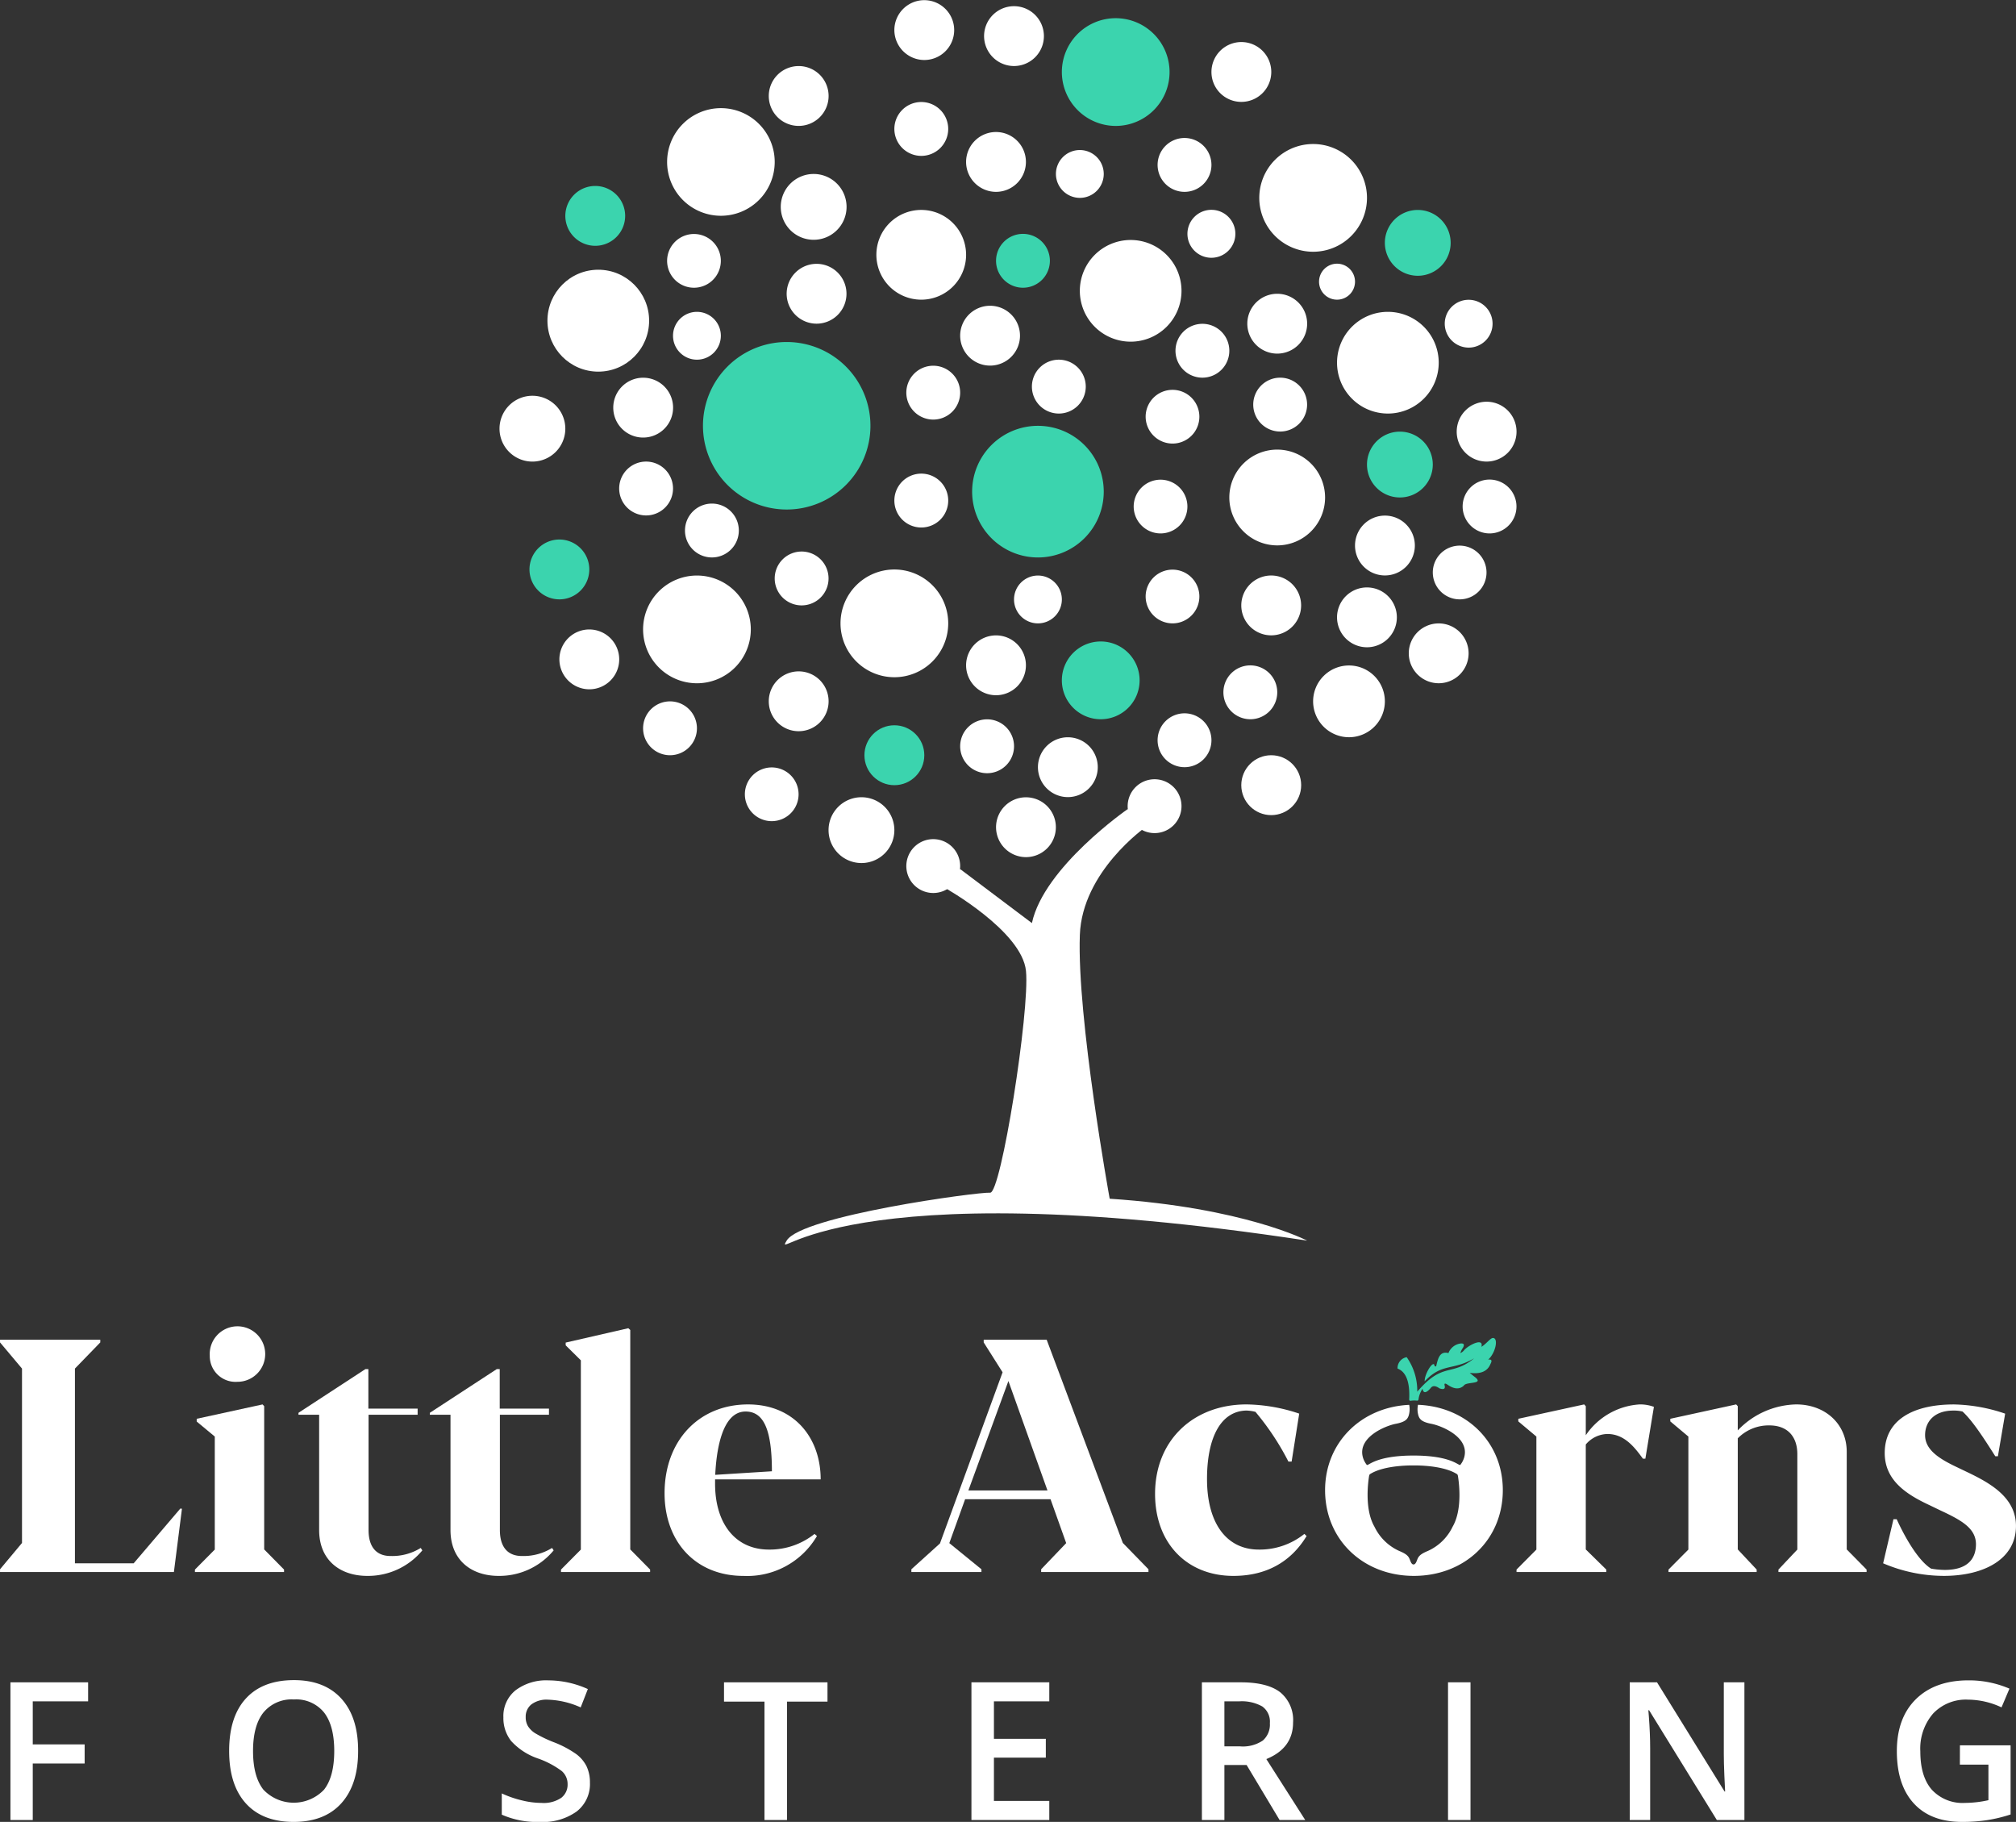 <svg xmlns="http://www.w3.org/2000/svg" width="330.245" height="298.393" viewBox="0 0 330.245 298.393">
  <rect x="0" y="0" width="330.245" height="298.393" fill="#333333" stroke="none"/>
  <g id="Group_6" data-name="Group 6" transform="translate(745 -479)">
    <g id="Group_5" data-name="Group 5" transform="translate(-745 479)">
      <g id="Group_1" data-name="Group 1" transform="translate(81.828)">
        <path id="Path_1" data-name="Path 1" d="M673.683,52.219a8.822,8.822,0,1,1,8.821,8.839A8.838,8.838,0,0,1,673.683,52.219Z" transform="translate(-581.567 -40.434)" fill="#3bd4ae" fill-rule="evenodd"/>
        <path id="Path_2" data-name="Path 2" d="M678.228,77a4.4,4.4,0,1,1,4.4,4.412A4.413,4.413,0,0,1,678.228,77Z" transform="translate(-574.345 5.953)" fill="#fff" fill-rule="evenodd"/>
        <path id="Path_3" data-name="Path 3" d="M679.741,91.789a4.411,4.411,0,1,1,4.411,4.412A4.415,4.415,0,0,1,679.741,91.789Z" transform="translate(-571.941 29.45)" fill="#fff" fill-rule="evenodd"/>
        <path id="Path_4" data-name="Path 4" d="M658.921,98.068a5.39,5.39,0,1,1,5.4,5.4A5.4,5.4,0,0,1,658.921,98.068Z" transform="translate(-605.022 37.884)" fill="#fff" fill-rule="evenodd"/>
        <path id="Path_5" data-name="Path 5" d="M653.626,95.185a4.4,4.4,0,1,1,4.393,4.43A4.4,4.4,0,0,1,653.626,95.185Z" transform="translate(-613.436 34.875)" fill="#fff" fill-rule="evenodd"/>
        <path id="Path_6" data-name="Path 6" d="M655.514,81.538a4.41,4.41,0,1,1,4.412,4.427A4.412,4.412,0,0,1,655.514,81.538Z" transform="translate(-610.436 13.186)" fill="#fff" fill-rule="evenodd"/>
        <path id="Path_7" data-name="Path 7" d="M663.842,69.8a4.41,4.41,0,1,1,4.409,4.412A4.415,4.415,0,0,1,663.842,69.8Z" transform="translate(-597.203 -5.492)" fill="#fff" fill-rule="evenodd"/>
        <path id="Path_8" data-name="Path 8" d="M689.957,61.859a2.946,2.946,0,1,1,2.946,2.946A2.942,2.942,0,0,1,689.957,61.859Z" transform="translate(-555.709 -15.725)" fill="#fff" fill-rule="evenodd"/>
        <path id="Path_9" data-name="Path 9" d="M697.91,65.135a3.917,3.917,0,1,1,3.917,3.917A3.935,3.935,0,0,1,697.91,65.135Z" transform="translate(-543.072 -12.119)" fill="#fff" fill-rule="evenodd"/>
        <path id="Path_10" data-name="Path 10" d="M699.042,77a4.41,4.41,0,1,1,4.409,4.412A4.426,4.426,0,0,1,699.042,77Z" transform="translate(-541.273 5.953)" fill="#fff" fill-rule="evenodd"/>
        <path id="Path_11" data-name="Path 11" d="M683.905,88.756a4.411,4.411,0,1,1,4.411,4.411A4.415,4.415,0,0,1,683.905,88.756Z" transform="translate(-565.325 24.631)" fill="#fff" fill-rule="evenodd"/>
        <path id="Path_12" data-name="Path 12" d="M691.095,84.308a4.9,4.9,0,1,1,4.906,4.9A4.908,4.908,0,0,1,691.095,84.308Z" transform="translate(-553.901 16.802)" fill="#fff" fill-rule="evenodd"/>
        <path id="Path_13" data-name="Path 13" d="M681.629,59.434a3.926,3.926,0,1,1,3.935,3.933A3.923,3.923,0,0,1,681.629,59.434Z" transform="translate(-568.941 -21.149)" fill="#fff" fill-rule="evenodd"/>
        <path id="Path_14" data-name="Path 14" d="M673.308,55.656a3.917,3.917,0,1,1,3.917,3.933A3.931,3.931,0,0,1,673.308,55.656Z" transform="translate(-582.163 -27.181)" fill="#fff" fill-rule="evenodd"/>
        <path id="Path_15" data-name="Path 15" d="M669.519,61.457a4.41,4.41,0,1,1,4.412,4.412A4.415,4.415,0,0,1,669.519,61.457Z" transform="translate(-588.183 -18.745)" fill="#3bd4ae" fill-rule="evenodd"/>
        <path id="Path_16" data-name="Path 16" d="M692.233,79.753a4.9,4.9,0,1,1,4.888,4.924A4.892,4.892,0,0,1,692.233,79.753Z" transform="translate(-552.092 9.569)" fill="#fff" fill-rule="evenodd"/>
        <path id="Path_17" data-name="Path 17" d="M679.741,55.392a4.411,4.411,0,1,1,4.411,4.412A4.415,4.415,0,0,1,679.741,55.392Z" transform="translate(-571.941 -28.382)" fill="#fff" fill-rule="evenodd"/>
        <path id="Path_18" data-name="Path 18" d="M655.139,89.614a4.9,4.9,0,1,1,4.888,4.906A4.89,4.89,0,0,1,655.139,89.614Z" transform="translate(-611.032 25.238)" fill="#fff" fill-rule="evenodd"/>
        <path id="Path_19" data-name="Path 19" d="M645.3,71.037a4.9,4.9,0,1,1,4.888,4.906A4.892,4.892,0,0,1,645.3,71.037Z" transform="translate(-626.668 -4.28)" fill="#fff" fill-rule="evenodd"/>
        <path id="Path_20" data-name="Path 20" d="M663.085,47.164a4.9,4.9,0,1,1,4.906,4.906A4.921,4.921,0,0,1,663.085,47.164Z" transform="translate(-598.406 -42.242)" fill="#fff" fill-rule="evenodd"/>
        <circle id="Ellipse_1" data-name="Ellipse 1" cx="4.905" cy="4.905" r="4.905" transform="translate(121.51 123.692)" fill="#fff"/>
        <path id="Path_21" data-name="Path 21" d="M692.99,74.94a5.39,5.39,0,1,1,5.38,5.4A5.384,5.384,0,0,1,692.99,74.94Z" transform="translate(-550.889 1.135)" fill="#3bd4ae" fill-rule="evenodd"/>
        <path id="Path_22" data-name="Path 22" d="M638.1,72.67a5.39,5.39,0,1,1,5.4,5.4A5.39,5.39,0,0,1,638.1,72.67Z" transform="translate(-638.102 -2.471)" fill="#fff" fill-rule="evenodd"/>
        <path id="Path_23" data-name="Path 23" d="M656.27,63.837a4.9,4.9,0,1,1,4.906,4.9A4.906,4.906,0,0,1,656.27,63.837Z" transform="translate(-609.234 -15.725)" fill="#fff" fill-rule="evenodd"/>
        <path id="Path_24" data-name="Path 24" d="M689.582,90.221a5.876,5.876,0,1,1,5.877,5.892A5.881,5.881,0,0,1,689.582,90.221Z" transform="translate(-556.305 24.631)" fill="#fff" fill-rule="evenodd"/>
        <path id="Path_25" data-name="Path 25" d="M685.793,70.546a4.411,4.411,0,1,1,4.411,4.412A4.412,4.412,0,0,1,685.793,70.546Z" transform="translate(-562.325 -4.28)" fill="#fff" fill-rule="evenodd"/>
        <path id="Path_26" data-name="Path 26" d="M678.985,71.3a4.4,4.4,0,1,1,4.409,4.427A4.413,4.413,0,0,1,678.985,71.3Z" transform="translate(-573.142 -3.078)" fill="#fff" fill-rule="evenodd"/>
        <path id="Path_27" data-name="Path 27" d="M678.985,82.676a4.4,4.4,0,1,1,4.409,4.427A4.411,4.411,0,0,1,678.985,82.676Z" transform="translate(-573.142 14.994)" fill="#fff" fill-rule="evenodd"/>
        <path id="Path_28" data-name="Path 28" d="M671.788,69.408a4.411,4.411,0,1,1,4.411,4.412A4.412,4.412,0,0,1,671.788,69.408Z" transform="translate(-584.578 -6.088)" fill="#fff" fill-rule="evenodd"/>
        <path id="Path_29" data-name="Path 29" d="M670.657,82.563a3.917,3.917,0,1,1,3.917,3.933A3.916,3.916,0,0,1,670.657,82.563Z" transform="translate(-586.375 15.601)" fill="#fff" fill-rule="evenodd"/>
        <path id="Path_30" data-name="Path 30" d="M663.085,76.611a4.412,4.412,0,1,1,4.411,4.427A4.413,4.413,0,0,1,663.085,76.611Z" transform="translate(-598.406 5.357)" fill="#fff" fill-rule="evenodd"/>
        <path id="Path_31" data-name="Path 31" d="M647.186,91.017a4.41,4.41,0,1,1,4.412,4.427A4.412,4.412,0,0,1,647.186,91.017Z" transform="translate(-623.668 28.247)" fill="#fff" fill-rule="evenodd"/>
        <path id="Path_32" data-name="Path 32" d="M641.89,86.975a4.9,4.9,0,1,1,4.906,4.906A4.911,4.911,0,0,1,641.89,86.975Z" transform="translate(-632.083 21.014)" fill="#fff" fill-rule="evenodd"/>
        <path id="Path_33" data-name="Path 33" d="M649.837,78.5a4.41,4.41,0,1,1,4.409,4.43A4.409,4.409,0,0,1,649.837,78.5Z" transform="translate(-619.456 8.368)" fill="#fff" fill-rule="evenodd"/>
        <path id="Path_34" data-name="Path 34" d="M649.08,65.878A3.917,3.917,0,1,1,653,69.814,3.917,3.917,0,0,1,649.08,65.878Z" transform="translate(-620.659 -10.905)" fill="#fff" fill-rule="evenodd"/>
        <path id="Path_35" data-name="Path 35" d="M655.9,58.639a5.39,5.39,0,1,1,5.382,5.4A5.386,5.386,0,0,1,655.9,58.639Z" transform="translate(-609.83 -24.766)" fill="#fff" fill-rule="evenodd"/>
        <path id="Path_36" data-name="Path 36" d="M663.085,53.116a4.411,4.411,0,1,1,4.411,4.412A4.417,4.417,0,0,1,663.085,53.116Z" transform="translate(-598.406 -31.998)" fill="#fff" fill-rule="evenodd"/>
        <path id="Path_37" data-name="Path 37" d="M691.095,70.308a8.329,8.329,0,1,1,8.329,8.329A8.333,8.333,0,0,1,691.095,70.308Z" transform="translate(-553.901 -10.905)" fill="#fff" fill-rule="evenodd"/>
        <path id="Path_38" data-name="Path 38" d="M673.683,89.187a6.369,6.369,0,1,1,6.369,6.384A6.372,6.372,0,0,1,673.683,89.187Z" transform="translate(-581.567 22.227)" fill="#3bd4ae" fill-rule="evenodd"/>
        <path id="Path_39" data-name="Path 39" d="M669.519,97.576a4.9,4.9,0,1,1,4.9,4.922A4.906,4.906,0,0,1,669.519,97.576Z" transform="translate(-588.183 37.884)" fill="#fff" fill-rule="evenodd"/>
        <path id="Path_40" data-name="Path 40" d="M661.947,62.875A7.349,7.349,0,1,1,669.3,70.23,7.358,7.358,0,0,1,661.947,62.875Z" transform="translate(-600.214 -21.149)" fill="#fff" fill-rule="evenodd"/>
        <path id="Path_41" data-name="Path 41" d="M647.186,87.466a8.822,8.822,0,1,1,8.821,8.839A8.823,8.823,0,0,1,647.186,87.466Z" transform="translate(-623.668 15.601)" fill="#fff" fill-rule="evenodd"/>
        <path id="Path_42" data-name="Path 42" d="M645.673,75.854a4.41,4.41,0,1,1,4.412,4.411A4.414,4.414,0,0,1,645.673,75.854Z" transform="translate(-626.072 4.154)" fill="#fff" fill-rule="evenodd"/>
        <path id="Path_43" data-name="Path 43" d="M648.706,57.909a8.813,8.813,0,1,1,8.8,8.823A8.811,8.811,0,0,1,648.706,57.909Z" transform="translate(-621.253 -31.393)" fill="#fff" fill-rule="evenodd"/>
        <path id="Path_44" data-name="Path 44" d="M668.762,47.529a4.9,4.9,0,1,1,4.906,4.922A4.908,4.908,0,0,1,668.762,47.529Z" transform="translate(-589.386 -41.637)" fill="#fff" fill-rule="evenodd"/>
        <path id="Path_45" data-name="Path 45" d="M683.149,49.8a4.9,4.9,0,1,1,4.888,4.906A4.89,4.89,0,0,1,683.149,49.8Z" transform="translate(-566.526 -38.019)" fill="#fff" fill-rule="evenodd"/>
        <path id="Path_46" data-name="Path 46" d="M686.175,60.185A8.822,8.822,0,1,1,695,69.008,8.826,8.826,0,0,1,686.175,60.185Z" transform="translate(-561.718 -27.776)" fill="#fff" fill-rule="evenodd"/>
        <path id="Path_47" data-name="Path 47" d="M694.121,60.915a5.39,5.39,0,1,1,5.4,5.4A5.4,5.4,0,0,1,694.121,60.915Z" transform="translate(-549.093 -21.149)" fill="#3bd4ae" fill-rule="evenodd"/>
        <path id="Path_48" data-name="Path 48" d="M698.667,72.553a4.9,4.9,0,1,1,4.888,4.919A4.891,4.891,0,0,1,698.667,72.553Z" transform="translate(-541.869 -1.876)" fill="#fff" fill-rule="evenodd"/>
        <path id="Path_49" data-name="Path 49" d="M695.634,86.584a4.9,4.9,0,1,1,4.906,4.9A4.908,4.908,0,0,1,695.634,86.584Z" transform="translate(-546.688 20.419)" fill="#fff" fill-rule="evenodd"/>
        <path id="Path_50" data-name="Path 50" d="M685.037,83.549a4.9,4.9,0,1,1,4.9,4.906A4.9,4.9,0,0,1,685.037,83.549Z" transform="translate(-563.526 15.601)" fill="#fff" fill-rule="evenodd"/>
        <path id="Path_51" data-name="Path 51" d="M685.418,65.729a4.9,4.9,0,1,1,4.906,4.9A4.906,4.906,0,0,1,685.418,65.729Z" transform="translate(-562.921 -12.714)" fill="#fff" fill-rule="evenodd"/>
        <path id="Path_52" data-name="Path 52" d="M680.873,67.132a4.41,4.41,0,1,1,4.409,4.427A4.411,4.411,0,0,1,680.873,67.132Z" transform="translate(-570.142 -9.704)" fill="#fff" fill-rule="evenodd"/>
        <path id="Path_53" data-name="Path 53" d="M668.006,79.964a10.78,10.78,0,1,1,10.78,10.8A10.787,10.787,0,0,1,668.006,79.964Z" transform="translate(-590.587 0.538)" fill="#3bd4ae" fill-rule="evenodd"/>
        <path id="Path_54" data-name="Path 54" d="M667.624,87.338a4.9,4.9,0,1,1,4.906,4.906A4.906,4.906,0,0,1,667.624,87.338Z" transform="translate(-591.194 21.621)" fill="#fff" fill-rule="evenodd"/>
        <path id="Path_55" data-name="Path 55" d="M672.17,93.787a4.9,4.9,0,1,1,4.9,4.9A4.906,4.906,0,0,1,672.17,93.787Z" transform="translate(-583.971 31.864)" fill="#fff" fill-rule="evenodd"/>
        <path id="Path_56" data-name="Path 56" d="M667.249,66.485a4.9,4.9,0,1,1,4.906,4.906A4.907,4.907,0,0,1,667.249,66.485Z" transform="translate(-591.79 -11.512)" fill="#fff" fill-rule="evenodd"/>
        <path id="Path_57" data-name="Path 57" d="M667.624,55.493A4.9,4.9,0,1,1,672.53,60.4,4.906,4.906,0,0,1,667.624,55.493Z" transform="translate(-591.194 -28.978)" fill="#fff" fill-rule="evenodd"/>
        <path id="Path_58" data-name="Path 58" d="M640,81.273a4.9,4.9,0,1,1,4.9,4.906A4.905,4.905,0,0,1,640,81.273Z" transform="translate(-635.093 11.985)" fill="#3bd4ae" fill-rule="evenodd"/>
        <path id="Path_59" data-name="Path 59" d="M648.706,61.457a4.4,4.4,0,1,1,4.391,4.412A4.4,4.4,0,0,1,648.706,61.457Z" transform="translate(-621.253 -18.745)" fill="#fff" fill-rule="evenodd"/>
        <ellipse id="Ellipse_2" data-name="Ellipse 2" cx="8.328" cy="8.345" rx="8.328" ry="8.345" transform="translate(7.85 44.177)" fill="#fff"/>
        <path id="Path_60" data-name="Path 60" d="M697.154,81.174a4.4,4.4,0,1,1,4.393,4.411A4.412,4.412,0,0,1,697.154,81.174Z" transform="translate(-544.273 12.579)" fill="#fff" fill-rule="evenodd"/>
        <path id="Path_61" data-name="Path 61" d="M650.975,77.6a13.717,13.717,0,1,1,13.708,13.745A13.718,13.718,0,0,1,650.975,77.6Z" transform="translate(-617.648 -7.896)" fill="#3bd4ae" fill-rule="evenodd"/>
        <path id="Path_62" data-name="Path 62" d="M667.249,92.155a4.412,4.412,0,1,1,4.411,4.427A4.412,4.412,0,0,1,667.249,92.155Z" transform="translate(-591.79 30.055)" fill="#fff" fill-rule="evenodd"/>
        <path id="Path_63" data-name="Path 63" d="M655.139,51.325a4.9,4.9,0,1,1,4.888,4.9A4.893,4.893,0,0,1,655.139,51.325Z" transform="translate(-611.032 -35.605)" fill="#fff" fill-rule="evenodd"/>
        <path id="Path_64" data-name="Path 64" d="M642.266,58.9a4.9,4.9,0,1,1,4.9,4.922A4.906,4.906,0,0,1,642.266,58.9Z" transform="translate(-631.486 -23.564)" fill="#3bd4ae" fill-rule="evenodd"/>
        <path id="Path_65" data-name="Path 65" d="M684.869,103.252l-2.537,3.05s12.67,7.083,13.318,13.641c.647,6.54-4.088,36.478-5.874,36.31-1.8-.153-30.875,3.762-33.33,7.85-2.315,3.883,8-11.767,85.256,0,0,0-10.286-5.4-32.341-6.863,0,0-5.382-29.615-4.888-43.188.375-10.423,10.78-17.677,10.78-17.677l-2.946-2.946s-13.726,9.5-15.686,18.666Z" transform="translate(-609.409 39.087)" fill="#fff" fill-rule="evenodd"/>
        <path id="Path_66" data-name="Path 66" d="M684.28,78.53a7.843,7.843,0,1,1,7.852,7.85A7.852,7.852,0,0,1,684.28,78.53Z" transform="translate(-564.729 2.944)" fill="#fff" fill-rule="evenodd"/>
        <path id="Path_67" data-name="Path 67" d="M674.821,65.758A8.327,8.327,0,1,1,683.15,74.1,8.333,8.333,0,0,1,674.821,65.758Z" transform="translate(-579.759 -18.14)" fill="#fff" fill-rule="evenodd"/>
        <circle id="Ellipse_3" data-name="Ellipse 3" cx="4.905" cy="4.905" r="4.905" transform="translate(59.775 118.787)" fill="#3bd4ae"/>
        <path id="Path_68" data-name="Path 68" d="M659.678,87.1a8.822,8.822,0,1,1,8.821,8.823A8.826,8.826,0,0,1,659.678,87.1Z" transform="translate(-603.82 14.994)" fill="#fff" fill-rule="evenodd"/>
        <path id="Path_69" data-name="Path 69" d="M663.842,99.737a4.41,4.41,0,1,1,4.409,4.412A4.411,4.411,0,0,1,663.842,99.737Z" transform="translate(-597.203 42.107)" fill="#fff" fill-rule="evenodd"/>
        <path id="Path_70" data-name="Path 70" d="M677.847,95.962a4.41,4.41,0,1,1,4.409,4.409A4.415,4.415,0,0,1,677.847,95.962Z" transform="translate(-574.951 36.076)" fill="#fff" fill-rule="evenodd"/>
      </g>
      <g id="Group_4" data-name="Group 4" transform="translate(0 217.536)">
        <path id="Path_71" data-name="Path 71" d="M606.5,165.048v-.45l3.6-4.311V131.726l-3.6-4.282v-.451h16.422v.451l-4.153,4.282v31.893h9.626l7.642-8.965.264.029-1.32,10.366Z" transform="translate(-606.495 -125.116)" fill="#fff"/>
        <path id="Path_72" data-name="Path 72" d="M618.829,166.037v-.4l3.252-3.278V143.85l-2.962-2.459v-.45l10.788-2.353.267.29v23.458l3.252,3.3v.4Zm2.431-35.411a4.545,4.545,0,1,1,4.5,4.259A4.22,4.22,0,0,1,621.26,130.626Z" transform="translate(-586.897 -126.106)" fill="#fff"/>
        <path id="Path_73" data-name="Path 73" d="M628.767,155.218V136.337h-3.386v-.318l10.974-7.166h.476v6.48H644.9v1h-8.039v18.881c0,2.8,1.3,4.256,3.6,4.256a8.834,8.834,0,0,0,4.945-1.32l.267.4a11.564,11.564,0,0,1-9.017,4.178C632.257,162.728,628.767,160.214,628.767,155.218Z" transform="translate(-576.487 -122.162)" fill="#fff"/>
        <path id="Path_74" data-name="Path 74" d="M637.078,155.218V136.337h-3.386v-.318l10.974-7.166h.476v6.48h8.067v1h-8.041v18.881c0,2.8,1.3,4.256,3.6,4.256a8.846,8.846,0,0,0,4.945-1.32l.264.4a11.56,11.56,0,0,1-9.017,4.178C640.568,162.728,637.078,160.214,637.078,155.218Z" transform="translate(-563.281 -122.162)" fill="#fff"/>
        <path id="Path_75" data-name="Path 75" d="M641.992,166.2v-.4l3.252-3.278V131.529l-2.485-2.457v-.45l10.26-2.353.319.29V162.5l3.252,3.3v.4Z" transform="translate(-550.093 -126.268)" fill="#fff"/>
        <path id="Path_76" data-name="Path 76" d="M673.11,152.3l.4.344a13.241,13.241,0,0,1-12.031,6.532c-7.855,0-12.932-5.608-12.932-13.54,0-8.621,5.633-14.545,13.672-14.545,7.562,0,11.9,5.473,11.9,12.271H656.821v.712c0,6.48,3.28,10.791,8.833,10.791A11.763,11.763,0,0,0,673.11,152.3Zm-16.264-9.677,9.284-.583c0-6.9-1.375-9.786-4.311-9.786C657.774,132.251,657.007,139.234,656.847,142.62Z" transform="translate(-539.683 -118.608)" fill="#fff"/>
        <path id="Path_77" data-name="Path 77" d="M664.162,165.048v-.45l4.681-4.23,10.26-28.033-3.094-4.89v-.451h10.314L698.8,160.286l4.2,4.311v.45H685.422v-.45l4.1-4.285-2.566-7.192h-13.99l-2.591,7.192,5.263,4.285v.45Zm9.336-13.356h12.958l-6.4-17.928Z" transform="translate(-514.867 -125.116)" fill="#fff"/>
        <path id="Path_78" data-name="Path 78" d="M679.581,145.74c0-8.753,6.239-14.651,14.992-14.651a28.137,28.137,0,0,1,8.621,1.507l-1.243,7.855h-.528a42.936,42.936,0,0,0-5.4-8.145,6.667,6.667,0,0,0-1.507-.212c-4.233.106-6.426,4.523-6.426,11.213,0,7.246,3.2,11.557,8.487,11.557a11.684,11.684,0,0,0,7.459-2.566l.37.344c-2.434,4.018-6.348,6.532-12,6.532C684.842,159.174,679.581,153.859,679.581,145.74Z" transform="translate(-490.367 -118.608)" fill="#fff"/>
        <path id="Path_79" data-name="Path 79" d="M702.452,158.539v-.4l3.254-3.278V136.352l-2.962-2.485v-.425l10.788-2.353.264.29v4.761a11.514,11.514,0,0,1,8.833-5.051,6.364,6.364,0,0,1,2.328.4l-1.4,8.489h-.4c-1.32-1.8-2.988-4.046-5.817-4.046a4.77,4.77,0,0,0-3.544,1.719v17.19l3.361,3.3v.4Z" transform="translate(-454.027 -118.608)" fill="#fff"/>
        <path id="Path_80" data-name="Path 80" d="M712.069,158.539v-.4l3.254-3.278V136.352l-2.962-2.485v-.425l10.788-2.353.264.29v3.969a13.584,13.584,0,0,1,9.574-4.259c4.759,0,8.277,3.2,8.277,7.774v15.974l3.252,3.3v.4H730.078v-.4l3.094-3.278V139.234c0-2.856-1.587-4.707-4.575-4.707a7.086,7.086,0,0,0-5.183,2.115v18.195l3.094,3.3v.4Z" transform="translate(-438.747 -118.608)" fill="#fff"/>
        <path id="Path_81" data-name="Path 81" d="M725.649,157.11l1.693-7.22h.528c1.111,2.459,3.36,6.666,5.633,8.093a13.791,13.791,0,0,0,2.247.212c3.94,0,5.105-2.037,5.105-4.2,0-2.7-2.566-4.021-5.9-5.582l-1.587-.766c-3.7-1.719-7.459-3.992-7.459-8.593,0-5.45,4.681-7.961,11.345-7.961a27.46,27.46,0,0,1,8.383,1.507l-1.188,6.982h-.425c-1.851-2.91-3.7-5.791-5.367-7.327a5.949,5.949,0,0,0-1.507-.158c-3.174,0-4.629,1.877-4.629,4.021,0,2.327,2.141,3.78,5.025,5.157l1.929.924c3.7,1.771,7.935,4.127,7.935,8.8,0,5.4-5.183,8.173-11.847,8.173A25.39,25.39,0,0,1,725.649,157.11Z" transform="translate(-417.169 -118.608)" fill="#fff"/>
        <path id="Path_82" data-name="Path 82" d="M610.811,171.222h-3.656V148.67H619.88v3.114h-9.069v7.052h8.5v3.13h-8.5Z" transform="translate(-605.446 -90.673)" fill="#fff"/>
        <path id="Path_83" data-name="Path 83" d="M642.122,160.133q0,5.511-2.749,8.562t-7.8,3.055q-5.1,0-7.842-3.032t-2.736-8.613q0-5.584,2.75-8.577t7.862-3q5.025,0,7.777,3.042T642.122,160.133Zm-17.214,0q0,4.163,1.683,6.32a6.844,6.844,0,0,0,9.944.021q1.67-2.128,1.675-6.34,0-4.147-1.662-6.294a5.864,5.864,0,0,0-4.942-2.144,5.98,5.98,0,0,0-5,2.144Q624.908,155.987,624.908,160.133Z" transform="translate(-583.457 -90.892)" fill="#fff"/>
        <path id="Path_84" data-name="Path 84" d="M652.684,165.3a5.675,5.675,0,0,1-2.177,4.725,9.474,9.474,0,0,1-6,1.709,14.276,14.276,0,0,1-6.263-1.191v-3.479a17.028,17.028,0,0,0,3.28,1.137,13.655,13.655,0,0,0,3.231.419,5.151,5.151,0,0,0,3.231-.834,2.709,2.709,0,0,0,1.038-2.239,2.8,2.8,0,0,0-.95-2.141,14.447,14.447,0,0,0-3.951-2.081,10.489,10.489,0,0,1-4.355-2.856,6.048,6.048,0,0,1-1.261-3.858,5.4,5.4,0,0,1,2-4.443,8.338,8.338,0,0,1,5.388-1.618,15.782,15.782,0,0,1,6.446,1.421l-1.173,3.006a14.111,14.111,0,0,0-5.367-1.266,4.133,4.133,0,0,0-2.716.779,2.558,2.558,0,0,0-.924,2.058,2.874,2.874,0,0,0,.37,1.5,3.734,3.734,0,0,0,1.219,1.181,20.277,20.277,0,0,0,3.05,1.463,16.792,16.792,0,0,1,3.64,1.931,5.651,5.651,0,0,1,1.7,2.019A6.137,6.137,0,0,1,652.684,165.3Z" transform="translate(-556.045 -90.872)" fill="#fff"/>
        <path id="Path_85" data-name="Path 85" d="M662.625,171.222h-3.689V151.829h-6.63V148.67h16.952v3.159h-6.633Z" transform="translate(-533.705 -90.673)" fill="#fff"/>
        <path id="Path_86" data-name="Path 86" d="M680.715,171.222H667.962V148.67h12.753v3.114h-9.069v6.141h8.5v3.083h-8.5v7.083h9.069Z" transform="translate(-508.829 -90.673)" fill="#fff"/>
        <path id="Path_87" data-name="Path 87" d="M686.231,162.213v9.009h-3.687V148.67h6.369q4.365,0,6.467,1.634a5.877,5.877,0,0,1,2.1,4.937q0,4.21-4.38,6l6.369,9.978h-4.2l-5.4-9.009Zm0-3.055h2.56a5.834,5.834,0,0,0,3.733-.955,3.467,3.467,0,0,0,1.155-2.837,3.058,3.058,0,0,0-1.248-2.747,6.867,6.867,0,0,0-3.764-.834h-2.436Z" transform="translate(-485.659 -90.673)" fill="#fff"/>
        <path id="Path_88" data-name="Path 88" d="M698.118,171.222V148.67H701.8v22.552Z" transform="translate(-460.914 -90.673)" fill="#fff"/>
        <path id="Path_89" data-name="Path 89" d="M728.4,171.222h-4.518L712.79,153.25h-.124l.08,1q.217,2.87.215,5.245v11.723h-3.345V148.67h4.468l11.063,17.879h.093q-.031-.357-.124-2.586t-.091-3.477V148.67H728.4Z" transform="translate(-442.644 -90.673)" fill="#fff"/>
        <path id="Path_90" data-name="Path 90" d="M736.848,159.185h8.3v11.327a24.345,24.345,0,0,1-3.912.94,27.868,27.868,0,0,1-4.047.277q-5.126,0-7.9-3.032t-2.775-8.551q0-5.448,3.127-8.523t8.621-3.078a16.758,16.758,0,0,1,6.7,1.359l-1.3,3.068a13.065,13.065,0,0,0-5.491-1.266,7.391,7.391,0,0,0-5.711,2.27,8.765,8.765,0,0,0-2.1,6.2q0,4.14,1.893,6.291a6.86,6.86,0,0,0,5.439,2.151,18.039,18.039,0,0,0,3.824-.445v-5.82h-4.676Z" transform="translate(-415.788 -90.872)" fill="#fff"/>
        <g id="Group_3" data-name="Group 3" transform="translate(217.068 1.599)">
          <g id="Group_2" data-name="Group 2" transform="translate(0 10.944)">
            <path id="Path_91" data-name="Path 91" d="M705.558,131.113a3.578,3.578,0,0,0,.1,1.864c.176.417.412.932,2.061,1.245,1.688.318,6.263,2.172,5.424,5.439a3.6,3.6,0,0,1-.65,1.287c-.254.249-1.339-1.522-7.666-1.522s-7.41,1.771-7.663,1.522a3.593,3.593,0,0,1-.65-1.287c-.841-3.267,3.736-5.121,5.424-5.439,1.649-.313,1.885-.828,2.061-1.245a3.548,3.548,0,0,0,.116-1.856c-7.883.368-13.778,6.19-13.778,13.972,0,8.119,6.242,14.042,14.544,14.042,8.331,0,14.57-5.923,14.57-14.042C719.455,137.277,713.539,131.434,705.558,131.113Zm5.672,19.966a8.246,8.246,0,0,1-4.085,3.984c-1.628.665-1.569,1.137-1.846,1.745-.142.318-.292.456-.474.456s-.326-.137-.469-.456c-.277-.608-.218-1.08-1.846-1.745a8.258,8.258,0,0,1-4.085-3.984c-1.76-3.032-.94-7.891-.891-8.233s.158-.375.2-.4c2.41-1.517,7.086-1.4,7.086-1.4s4.681-.119,7.091,1.4c.047.028.153.062.2.4S712.99,148.047,711.23,151.079Z" transform="translate(-690.34 -131.113)" fill="#fff"/>
          </g>
          <path id="Path_92" data-name="Path 92" d="M710.53,126.887c-.394.021-1.163,1.059-1.864,1.442.422-1.579-2.138-.246-2.814.538a1.543,1.543,0,0,1-.632.492,3.078,3.078,0,0,1,.427-.878q.47-.858-.59-.658a2.494,2.494,0,0,0-1.792,1.54c-1.416-.378-1.716.872-2.006,2.149-.166.1-.275.005-.321-.28-.357-.45-1.6,1.631-1.569,2.755,2.907-3.068,4.554-1.688,8.109-3.769-3.788,3.055-5.074.5-9.32,5.468a9.55,9.55,0,0,0-1.729-5.654,1.813,1.813,0,0,0-1.5,1.864q2.12.812,1.905,5.085h0a.212.212,0,0,0,.207.2,3.789,3.789,0,0,1,1.111-.023h0a.229.229,0,0,0,.21-.2h0a4.053,4.053,0,0,1,.663-1.758c.168,1.1.981.337,1.414-.217q.474-.474,1.359.158c.7.243.979.088.849-.461q-.155-.575.526-.109,1.577,1.083,2.623.109c.368-.7,3.612-.114,1.623-1.533l-.668-.549q2.684.361,3.407-1.468c.3-.554.166-.782-.383-.691C711.035,129.287,711.483,126.832,710.53,126.887Z" transform="translate(-683.062 -126.886)" fill="#3bd4ae" fill-rule="evenodd"/>
        </g>
      </g>
    </g>
  </g>
</svg>
